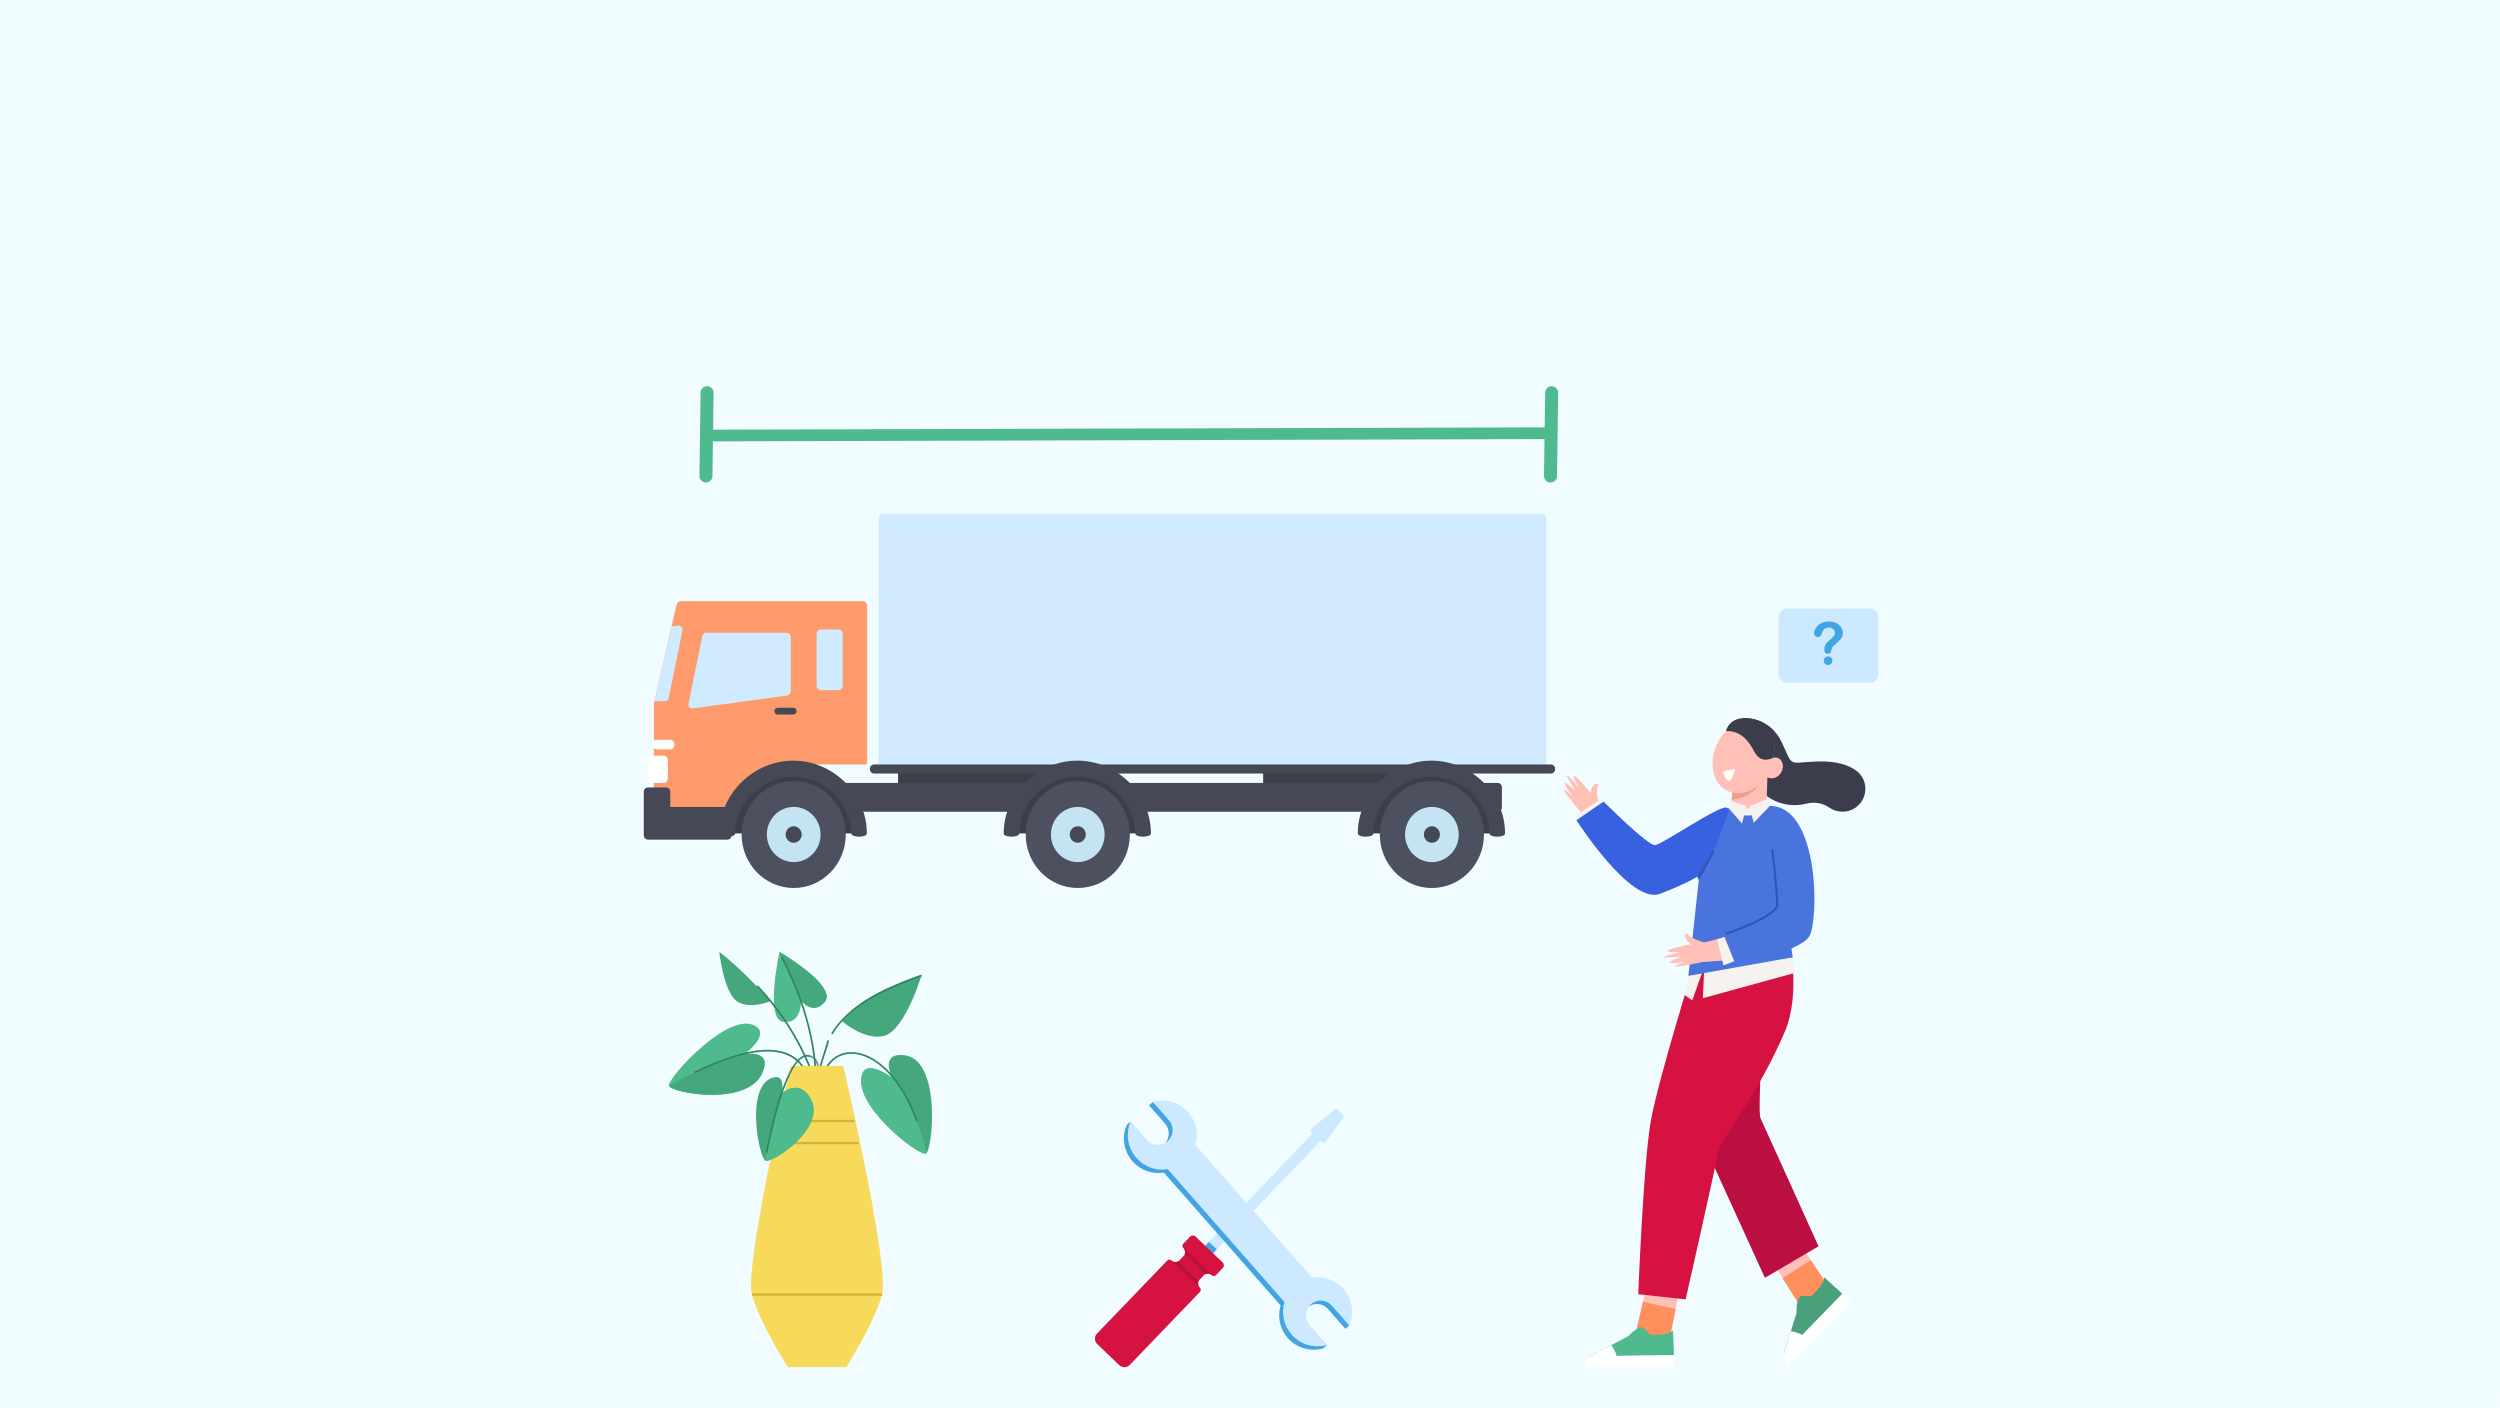 <?xml version="1.0" encoding="UTF-8"?>
<svg id="Layer_1" xmlns="http://www.w3.org/2000/svg" viewBox="0 0 1922.05 1082.35">
  <rect width="1922.05" height="1082.35" fill="#f0fcff"/>
  <g>
    <g opacity=".9">
      <g>
        <path d="M971.14,613.1c0,.62.49,1.12,1.09,1.12h118.8c.6,0,1.09-.5,1.09-1.12v-34.88c0-.62-.49-1.12-1.09-1.12h-118.8c-.6,0-1.09.5-1.09,1.12v34.88Z" fill="#282a33"/>
        <path d="M690.44,612.04c0,.62.49,1.12,1.09,1.12h135.63c.6,0,1.09-.5,1.09-1.12v-48.11c0-.62-.49-1.12-1.09-1.12h-135.63c-.6,0-1.09.5-1.09,1.12v48.11Z" fill="#282a33"/>
      </g>
      <path d="M604.04,620.7c0,1.86,1.47,3.37,3.28,3.37h544.09c1.81,0,3.28-1.51,3.28-3.37v-15.42c0-1.86-1.47-3.36-3.28-3.36h-544.09c-1.81,0-3.28,1.51-3.28,3.36v15.42Z" fill="#333542"/>
      <g>
        <path d="M675.56,587.6c0,1.86,1.47,3.37,3.27,3.37h506.72c1.81,0,3.28-1.51,3.28-3.37v-189.23c0-1.86-1.47-3.37-3.28-3.37h-506.72c-1.81,0-3.27,1.51-3.27,3.37v189.23Z" fill="#cce9ff"/>
        <path d="M668.77,591.36c0,1.86,1.47,3.36,3.28,3.36h520.29c1.81,0,3.28-1.51,3.28-3.36v-.26c0-1.86-1.47-3.36-3.28-3.36h-520.29c-1.81,0-3.28,1.51-3.28,3.36v.26Z" fill="#333542"/>
      </g>
      <path d="M519.98,465.59c.42-1.81,1.47-3.37,3.28-3.37h140.13c1.81,0,3.27,1.51,3.27,3.37v120.37c0,.65-.19,1.26-.5,1.77h-62.12c-26.74,0-48.41,22.27-48.41,49.74,0,1.39.07,2.76.18,4.12h-49.78c-1.81,0-3.27-1.51-3.27-3.37v-52.25s0-41.61,0-41.61v-3.56s12.99-56.82,17.22-75.2Z" fill="#ff8f5c"/>
      <g>
        <polygon points="569.06 607.84 610.22 587.74 647.72 605.03 660.46 640.71 559.98 640.71 569.06 607.84" fill="#282a33"/>
        <path d="M565.27,640.71c0-23.62,20.42-43.57,44.59-43.57,24.17,0,44.59,19.95,44.59,43.57,0,3.41,12.01,3.41,12.01,0,0-30.31-25.92-55.91-56.6-55.91-30.68,0-56.6,25.6-56.6,55.91,0,3.41,12.01,3.41,12.01,0Z" fill="#333542"/>
        <path d="M570.19,641.59c0,22.71,17.92,41.12,40.02,41.12s40.03-18.41,40.03-41.12-17.92-41.12-40.03-41.12c-22.11,0-40.02,18.41-40.02,41.12Z" fill="#3b3d4c"/>
        <path d="M589.58,641.59c0,11.71,9.24,21.21,20.64,21.21,11.4,0,20.64-9.5,20.64-21.21s-9.24-21.21-20.64-21.21c-11.4,0-20.64,9.49-20.64,21.21Z" fill="#c0e1f2"/>
        <path d="M604.04,641.59c0,3.5,2.76,6.34,6.17,6.34s6.17-2.84,6.17-6.34-2.76-6.34-6.17-6.34-6.17,2.84-6.17,6.34Z" fill="#333542"/>
        <polygon points="787.46 607.84 828.61 587.74 866.12 605.03 878.85 640.71 778.37 640.71 787.46 607.84" fill="#282a33"/>
        <path d="M783.66,640.71c0-23.62,20.42-43.57,44.59-43.57,24.17,0,44.59,19.95,44.59,43.57,0,3.41,12.01,3.41,12.01,0,0-30.31-25.92-55.91-56.6-55.91s-56.6,25.6-56.6,55.91c0,3.41,12.01,3.41,12.01,0Z" fill="#333542"/>
        <path d="M788.59,641.59c0,22.71,17.92,41.12,40.03,41.12s40.03-18.41,40.03-41.12c0-22.71-17.92-41.12-40.03-41.12s-40.03,18.41-40.03,41.12Z" fill="#3b3d4c"/>
        <path d="M807.97,641.59c0,11.71,9.24,21.21,20.64,21.21,11.4,0,20.64-9.5,20.64-21.21,0-11.72-9.24-21.21-20.64-21.21-11.4,0-20.64,9.49-20.64,21.21Z" fill="#c0e1f2"/>
        <path d="M822.44,641.59c0,3.5,2.76,6.34,6.17,6.34,3.41,0,6.17-2.84,6.17-6.34s-2.76-6.34-6.17-6.34c-3.41,0-6.17,2.84-6.17,6.34Z" fill="#333542"/>
        <polygon points="1059.72 607.84 1100.88 587.74 1138.38 605.03 1151.12 640.71 1050.64 640.71 1059.72 607.84" fill="#282a33"/>
        <path d="M1055.93,640.71c0-23.62,20.42-43.57,44.59-43.57,24.17,0,44.59,19.95,44.59,43.57,0,3.41,12.01,3.41,12.01,0,0-30.31-25.92-55.91-56.6-55.91s-56.6,25.6-56.6,55.91c0,3.41,12.01,3.41,12.01,0Z" fill="#333542"/>
        <path d="M1060.85,641.59c0,22.71,17.92,41.12,40.02,41.12,22.11,0,40.03-18.41,40.03-41.12s-17.92-41.12-40.03-41.12-40.02,18.41-40.02,41.12Z" fill="#3b3d4c"/>
        <path d="M1080.23,641.59c0,11.71,9.24,21.21,20.64,21.21,11.4,0,20.64-9.5,20.64-21.21s-9.24-21.21-20.64-21.21c-11.4,0-20.64,9.49-20.64,21.21Z" fill="#c0e1f2"/>
        <path d="M1094.7,641.59c0,3.5,2.76,6.34,6.17,6.34,3.41,0,6.17-2.84,6.17-6.34,0-3.5-2.76-6.34-6.17-6.34-3.41,0-6.17,2.84-6.17,6.34Z" fill="#333542"/>
      </g>
      <path d="M534.89,483.77c0-1.86,1.47-3.37,3.27-3.37h75.64c1.81,0,3.27,1.51,3.27,3.37v95.12h-14.83c-21.48,0-42.47,14.37-48.8,34.27h-29.12c-1.81,0-3.28-1.51-3.28-3.37v-60.96s13.83-65.07,13.83-65.07Z" fill="#ff8f5c"/>
      <path d="M498.22,605.4h13.83c1.81,0,3.27,1.51,3.27,3.37v11.61s43.9,0,43.9,0c1.81,0,3.28,1.51,3.28,3.36v18.43c0,1.86-1.47,3.37-3.28,3.37h-47.18s-13.83,0-13.83,0c-1.81,0-3.27-1.51-3.27-3.37v-18.43s0-14.97,0-14.97c0-1.86,1.47-3.37,3.27-3.37Z" fill="#333542"/>
      <g>
        <path d="M627.8,527.22c0,1.86,1.47,3.37,3.27,3.37h13.51c1.81,0,3.28-1.51,3.28-3.37v-39.92c0-1.86-1.47-3.37-3.28-3.37h-13.51c-1.81,0-3.27,1.51-3.27,3.37v39.92Z" fill="#cce9ff"/>
        <path d="M529.23,541.61c0,1.72,1.36,3.11,3.03,3.11,0,0,54.71-7.44,72.66-9.96,1.66-.23,3.03-1.39,3.03-3.12v-42.02c0-1.72-1.36-3.12-3.03-3.12h-62.07c-1.67,0-2.69,1.43-3.03,3.12-2.66,12.95-10.6,51.98-10.6,51.98Z" fill="#cce9ff"/>
        <path d="M521.81,480.9c1.67,0,3.03,1.4,3.03,3.12,0,0-7.94,39.02-10.6,51.97-.35,1.68-1.36,3.12-3.03,3.12h-8.07c1.66-7.28,8.37-36.62,13.15-57.46,3.45-.47,5.52-.75,5.52-.75Z" fill="#cce9ff"/>
      </g>
      <path d="M595.36,546.75c0,1.45,1.14,2.62,2.55,2.62h11.96c1.41,0,2.55-1.17,2.55-2.62h0c0-1.45-1.14-2.62-2.55-2.62h-11.96c-1.41,0-2.55,1.17-2.55,2.62h0Z" fill="#333542"/>
      <g>
        <path d="M501.55,572.76c0,1.86,1.47,3.37,3.27,3.37h10.4c1.81,0,3.28-1.51,3.28-3.37v-.64c0-1.86-1.47-3.37-3.28-3.37h-10.4c-1.81,0-3.27,1.51-3.27,3.37v.64Z" fill="#fff"/>
        <path d="M497.59,598.55c0,1.86,1.47,3.37,3.27,3.37h9.3c1.81,0,3.28-1.51,3.28-3.37v-14.21c0-1.86-1.47-3.37-3.28-3.37h-9.3c-1.81,0-3.27,1.51-3.27,3.37v14.21Z" fill="#fff"/>
      </g>
    </g>
    <g>
      <g>
        <g>
          <g>
            <g>
              <polygon points="1348.37 947.45 1389.88 1013.45 1410.01 995.51 1369.63 935.1 1348.37 947.45" fill="#ffc0b8"/>
              <path d="M1392.09,968.7l17.92,26.81-20.13,17.94-19.4-30.84c7.3-4.49,14.49-9.13,21.6-13.91Z" fill="#ff8f5c"/>
            </g>
            <g>
              <path d="M1416.44,994.71l-45.07,46.35,9.88-31.72s-.6-9.92,2.9-12.65c0,0,2.33-.78,7.78,0,0,0,10.3-7.99,10.49-14.8l14.02,12.82Z" fill="#4ba07c"/>
              <path d="M1376.86,1023.41s6.49,1.18,9,3.12l-14.48,14.54,5.49-17.66Z" fill="#fff"/>
              <path d="M1416.44,994.71s4.68,4.62,6.53,6.47l-47.75,47.87s-5.1-3.94-3.86-7.99l45.07-46.35Z" fill="#fff"/>
            </g>
          </g>
          <path d="M1353.54,801.26c.73,22.7-1.89,54.44,0,58.5,4.62,9.92,44.57,98.42,44.57,98.42l-41.23,24.24-47.29-103.69-18.17-69.76c19.13,3.13,43.04-11.13,62.12-7.7Z" fill="#bc0f41"/>
        </g>
        <g>
          <g>
            <g>
              <polygon points="1272.43 960.33 1255.01 1036.33 1281.93 1037.92 1296.18 966.66 1272.43 960.33" fill="#ffc0b8"/>
              <path d="M1288.26,1006.29l-6.32,31.62-26.92-1.58,8.14-35.51c8.33,2,16.7,3.81,25.1,5.47Z" fill="#ff8f5c"/>
            </g>
            <g>
              <path d="M1287.04,1041.9l-64.65.83,29.43-15.41s6.6-7.43,11-6.88c0,0,2.2,1.1,5.5,5.5,0,0,12.93,1.65,17.88-3.03l.83,18.98Z" fill="#4fba8e"/>
              <path d="M1238.77,1034.14s3.75,5.43,4.15,8.57h-20.52s16.37-8.57,16.37-8.57Z" fill="#fff"/>
              <path d="M1287.04,1041.9s.03,6.58.03,9.2h-67.61s-.81-6.4,2.94-8.37l64.65-.83Z" fill="#fff"/>
            </g>
          </g>
          <path d="M1374.43,719.88c.78.05,10.75,42.86-2.23,73.29-21.76,51.02-49.81,82.71-51.15,91.65-1.63,10.82-25.1,114.19-25.1,114.19l-36.42-4.01s3.88-99.75,9.53-132.47c5.44-31.51,34.12-123.27,34.12-123.27l71.26-19.38Z" fill="#d61241"/>
        </g>
      </g>
      <g>
        <path d="M1339.77,552.45s20.18-2.91,30.22,18.56c8.59,18.39,4.57,15.64,24.01,14.55,12.17-.69,24.61.51,33.38,7.17,8.9,6.76,8.95,20.17.36,27.31h0c-6.09,5.06-14.75,5.33-21.3.88-4.36-2.96-10.4-4.97-18.18-2.96-18.18,4.7-40.68-6.76-38.45-25.09,2.22-18.33-10.02-40.43-10.02-40.43Z" fill="#3b3d4c"/>
        <g>
          <g>
            <path d="M1353.14,555.78c1.57.72,3.07,1.69,4.45,2.95,12.32,11.25,5.29,33.88-5.22,44.28-5.81,5.76-14.45,8.58-22.13,5.92-11.23-3.89-15.03-16.4-13.06-27.67,1.47-8.4,5.89-16.41,12.61-21.5,6.71-5.08,15.9-7.4,23.35-3.99Z" fill="#ffc0b8"/>
            <path d="M1356.18,596.15c2.16,2.03,5.84,2.78,8.64,1.72,2.79-1.06,5.04-3.78,5.68-6.87.58-2.78-.21-5.9-2.28-7.54-2.08-1.64-5.73-1.44-7.4.81l-4.63,11.88Z" fill="#ffc0b8"/>
            <path d="M1359.07,588.74l-1.19,39.71c-.11,7.34-5.91,13.32-13.24,13.66h0c-8.47.39-15.3-6.84-14.43-15.27l3.52-36.94,25.33-1.16Z" fill="#ffc0b8"/>
            <path d="M1331.36,614.84l.41-5.45s11,3.07,20.6-6.38c0,0-5.39,10.48-21.01,11.82Z" fill="#ef9f8f"/>
            <path d="M1324.61,593.13s4.62,17.64,9.42-2.1" fill="#fff"/>
          </g>
          <path d="M1363.33,582.56s-9.36,5.52-14.52-4.56c-5.16-10.08-11.52-16.2-21.84-15.96,0,0,2.25-11.96,18.6-9.72,14.88,2.04,21.48,14.04,17.76,30.24Z" fill="#3b3d4c"/>
        </g>
      </g>
      <g>
        <g>
          <polygon points="1378.27 735.97 1379.79 748.02 1309.18 767.43 1310.3 743.79 1378.27 735.97" fill="#f5f2ef"/>
          <polygon points="1309.07 746.48 1301.01 769.15 1294.98 764.85 1298.86 748.5 1309.07 746.48" fill="#f5f2ef"/>
        </g>
        <path d="M1373.12,722.79c-19.97,2.64-64.05,23.69-64.05,23.69l-.35-99.1c.56-2.83,1.25-5.31,2.02-7.52,21-.36,42.1-2.13,62.96.84.72.1,1.42.13,2.1.12l6.45,10.78-8.48,33.14c-1.57,6.14-.68,32.58-.66,38.05Z" fill="#f5f2ef"/>
        <path d="M1330.88,620.96c10.86,2.06,28.12-1.25,28.12-1.25,28.48,1.42,29.63,30.59,31.38,44.17l-31.28,5.64-37.43,2.56-21.02,1.54-12.82-27.18s26.85-21.58,43.05-25.49Z" fill="#f5f2ef"/>
        <polygon points="1306.28 674.42 1298.04 750.26 1378.27 735.97 1366.18 652.99 1306.28 674.42" fill="#4a74dd"/>
        <g>
          <g>
            <path d="M1324.69,625.1s-50.74,32.66-54.06,30.5c-22.84-14.78-42.34-41.56-42.34-41.56l-13.74,8.5s39.17,74.34,72.6,58.54c35.47-16.77,52.03-40.23,52.03-40.23l-14.49-15.76Z" fill="#fdb899"/>
            <path d="M1221.07,633.19c3.91-2.59,7.78-5.22,11.65-7.88-.41-.61-.78-1.21-1.1-1.75l-2.61-4.86s-2.74-11.26,0-15.77c-.59-.5-1.95-.82-2.75-.16-3.16,2.6-3.27,7.02-3.27,7.02,0,0-12.03-14.87-12.97-13.33-.94,1.54,4.47,9.96,4.47,9.96,0,0-9.58-11.86-10-10.07-.16.69,0,0,6.59,11.52,0,0-8.87-8.1-8.43-5.9.55,2.76,5.97,9.84,5.97,9.84,0,0-6.93-6.18-6.48-4.41.45,1.77,15.95,20.48,15.95,20.48,0,0,1.28,2.29,2.96,5.31Z" fill="#ffc0b8"/>
          </g>
          <polygon points="1234.98 618.82 1230.85 614.38 1211.39 627.05 1217.38 632.77 1234.98 618.82" fill="#f5f2ef"/>
        </g>
        <g>
          <g>
            <path d="M1310.04,724.63s28.54-5.68,49.68-19.67c2.37-1.57.54-43.88-.43-63.38,8.64-.44,17.31-.41,25.95-.49.3,1.27.54,2.56.65,3.87,1.14,12.54,2.85,34.17,3.57,58,1.07,35.21-79.95,36.53-79.95,36.53l.52-14.85Z" fill="#ffc0b8"/>
            <path d="M1319.9,738.48c-.47-4.66-1-9.32-1.56-13.98-.73.07-1.43.13-2.06.16l-5.51.05s-11.24-2.81-13.96-7.34c-.72.28-1.63,1.34-1.42,2.36.82,4.01,4.69,6.16,4.69,6.16,0,0-18.76,3.73-17.83,5.28.93,1.55,10.9.68,10.9.68,0,0-14.95,2.96-13.56,4.16.54.47,0,0,13.26-.47,0,0-11.29,4.08-9.14,4.71,2.7.8,11.49-.7,11.49-.7,0,0-8.7,3.26-6.92,3.68,1.77.42,25.55-4.59,25.55-4.59,0,0,2.62-.06,6.08-.15Z" fill="#ffc0b8"/>
          </g>
          <polygon points="1336.92 737.73 1325.03 742.17 1320.12 722.19 1328.68 719.5 1336.92 737.73" fill="#f5f2ef"/>
        </g>
        <path d="M1359.9,619.62s-2.1,7.29-16.95,7.37c-5.15.03-8.2-1.35-13.9-5.49-1.84-1.34-11.19,3.62-21.72,9.78v45.6s18.18,42.6,18.18,42.6l8.79,21.98s48.91-9.34,56.6-21.43c7.69-12.09,8.01-101.52-31.01-100.42Z" fill="#4a74dd"/>
        <g>
          <polygon points="1344.98 619.95 1360.13 613.7 1360.51 619.74 1348.29 632.61 1344.98 619.95" fill="#f5f2ef"/>
          <polygon points="1330.29 615.5 1342.88 619.69 1339.22 633.12 1329.28 621.66 1330.29 615.5" fill="#f5f2ef"/>
        </g>
        <path d="M1327.58,718.6c.09,0,.18-.01.27-.04,3.98-1.36,38.91-13.57,39.25-22.73.33-8.82-3.45-40.74-3.61-42.1-.06-.46-.46-.77-.93-.73-.46.05-.78.47-.73.93.04.33,3.92,33.15,3.6,41.84-.25,6.79-27.61,17.61-38.13,21.21-.44.15-.67.62-.52,1.06.12.35.44.56.79.56Z" fill="#2d55ba"/>
        <path d="M1305.99,676.62c1.55-2.15,2.91-4.43,4.16-6.77,2.55-4.79,4.58-9.83,6.81-14.77,4.81-10.67,8.75-21.7,12.39-32.81-.55-.38-1.11-.77-1.71-1.21-4.31-3.13-49.7,28.19-55.2,28.74-5.5.55-39.57-33.52-39.57-33.52l-20.88,14.29s41.76,65.39,64.3,56.6c22.53-8.79,28.58-13.19,28.58-13.19l1.13,2.65Z" fill="#3861e0"/>
        <path d="M1306.28,675.26c.29,0,.58-.16.73-.43l10.67-19.35c.22-.4.07-.91-.33-1.13-.4-.22-.91-.08-1.13.33l-10.67,19.35c-.22.4-.07.91.33,1.13.13.07.27.1.4.1Z" fill="#2d55ba"/>
      </g>
    </g>
    <g>
      <path d="M544.5,339.35c-2.48,0-4.49-2.01-4.5-4.49,0-2.48,2-4.51,4.49-4.51l645.33-1.78h.01c2.48,0,4.49,2.01,4.5,4.49,0,2.48-2,4.51-4.49,4.51l-645.33,1.78h-.01Z" fill="#4fba8e"/>
      <path d="M542.73,370.96s-.05,0-.07,0c-2.76-.04-4.97-2.31-4.93-5.07l.89-64c.04-2.74,2.27-4.93,5-4.93.02,0,.05,0,.07,0,2.76.04,4.97,2.31,4.93,5.07l-.89,64c-.04,2.74-2.27,4.93-5,4.93Z" fill="#4fba8e"/>
      <path d="M1192.06,370.96s-.05,0-.07,0c-2.76-.04-4.97-2.31-4.93-5.07l.89-64c.04-2.76,2.29-4.95,5.07-4.93,2.76.04,4.97,2.31,4.93,5.07l-.89,64c-.04,2.74-2.27,4.93-5,4.93Z" fill="#4fba8e"/>
    </g>
    <g>
      <g>
        <polygon points="1008.88 871.68 889 997.03 895.05 1002.83 1014.94 877.47 1018.56 878.51 1033.65 858.24 1027.26 852.12 1007.68 868.1 1008.88 871.68" fill="#cce9ff"/>
        <rect x="882.99" y="974.61" width="58.48" height="8.38" transform="translate(-425.64 961.57) rotate(-46.28)" fill="#42a5e2"/>
        <g>
          <path d="M897.34,969.2l-53.89,56.04c-2.21,2.31-2.13,5.98.18,8.19l16.8,16.06c2.31,2.21,5.98,2.13,8.19-.18l53.89-56.04c.93-.97.9-2.52-.08-3.45h0c-1.7-1.63-1.76-4.32-.13-6.02l3.17-3.32c1.63-1.7,4.32-1.76,6.02-.13h0c.97.93,2.52.9,3.45-.08l5.17-5.4c1.14-1.2,1.1-3.09-.09-4.24l-20.85-19.94c-1.2-1.14-3.09-1.1-4.24.09l-5.17,5.4c-.93.97-.9,2.52.08,3.45h0c1.7,1.63,1.76,4.32.13,6.02l-3.17,3.32c-1.63,1.7-4.32,1.76-6.02.13h0c-.97-.93-2.52-.9-3.45.08Z" fill="#d61241"/>
          <g>
            <path d="M921.44,985.14l-15.92-15.23c-1.17.54-2.53.52-3.69-.06l19.83,18.97c-.63-1.13-.71-2.49-.22-3.68Z" fill="#b50f3e"/>
            <path d="M910.28,960.13c.87,1.12,1.1,2.58.68,3.88l16.12,15.42c1.48-.54,3.2-.24,4.41.92l-21.18-20.26-.04.04Z" fill="#b50f3e"/>
          </g>
        </g>
      </g>
      <g>
        <path d="M894.83,901.52l89.71,102.1c-2.49,8.44-.73,17.94,5.51,25.04,6.99,7.95,17.68,10.72,27.23,8l2.97-2.61-18.89-17.53c-.93-3.96.29-8.28,3.56-11.15,4.72-4.14,11.9-3.68,16.05,1.04l13.4,15.25,2.97-2.61s-13.06-21.61-31.52-34.11l-89.71-102.1c2.49-8.44-29.77-35.65-29.77-35.65l-2.97,2.61,12.39,14.11c4.14,4.72,3.68,11.9-1.04,16.05s-11.9,3.68-16.05-1.04l-2.12-2.41-7.31-14.31-2.97,2.61c-3.93,9.12-2.55,20.08,4.44,28.03,6.24,7.1,15.43,10.07,24.12,8.69Z" fill="#42a5e2"/>
        <path d="M897.8,898.91l89.71,102.1c-2.49,8.44-.73,17.94,5.51,25.04,6.99,7.95,17.68,10.72,27.23,8l-13.4-15.25c-4.14-4.72-3.68-11.9,1.04-16.05,4.72-4.14,11.9-3.68,16.05,1.04l13.4,15.25c3.93-9.12,2.55-20.08-4.44-28.03-6.24-7.1-15.43-10.07-24.12-8.69l-89.71-102.1c2.49-8.44.73-17.94-5.51-25.04-6.99-7.95-17.68-10.72-27.23-8l12.39,14.11c4.14,4.72,3.68,11.9-1.04,16.05s-11.9,3.68-16.05-1.04l-12.39-14.11c-3.93,9.12-2.55,20.08,4.44,28.03,6.24,7.1,15.43,10.07,24.12,8.69Z" fill="#cce9ff"/>
      </g>
    </g>
    <g>
      <rect x="1367.41" y="467.78" width="76.86" height="57.1" rx="6.71" ry="6.71" transform="translate(2811.67 992.67) rotate(-180)" fill="#cce9ff"/>
      <path d="M1394.71,487.05c0-1.4.45-2.82,1.35-4.25.9-1.44,2.21-2.62,3.93-3.57s3.73-1.41,6.03-1.41c2.13,0,4.02.39,5.65,1.18,1.63.79,2.9,1.86,3.79,3.21.89,1.36,1.34,2.83,1.34,4.42,0,1.25-.25,2.35-.76,3.29-.51.94-1.11,1.76-1.81,2.44-.7.68-1.95,1.84-3.77,3.46-.5.46-.9.86-1.2,1.2-.3.35-.53.66-.67.95-.15.29-.26.57-.34.86s-.2.79-.36,1.51c-.28,1.53-1.16,2.3-2.63,2.3-.77,0-1.41-.25-1.93-.75-.52-.5-.78-1.24-.78-2.23,0-1.24.19-2.31.57-3.21.38-.91.89-1.7,1.52-2.39.63-.68,1.49-1.5,2.56-2.44.94-.82,1.62-1.45,2.04-1.87s.77-.89,1.06-1.4.43-1.08.43-1.68c0-1.18-.44-2.17-1.31-2.98-.88-.81-2.01-1.21-3.39-1.21-1.62,0-2.81.41-3.58,1.23s-1.41,2.02-1.94,3.61c-.5,1.66-1.45,2.5-2.85,2.5-.83,0-1.52-.29-2.09-.87-.57-.58-.85-1.21-.85-1.89ZM1405.49,511.26c-.9,0-1.68-.29-2.35-.87-.67-.58-1-1.4-1-2.44,0-.93.32-1.71.97-2.34.65-.63,1.44-.95,2.38-.95s1.71.32,2.34.95c.63.63.95,1.41.95,2.34,0,1.03-.33,1.84-.99,2.43-.66.59-1.43.88-2.3.88Z" fill="#42a5e2"/>
    </g>
    <g>
      <g>
        <path d="M648.38,819.5h-40.51s-35.76,153.89-29.8,175.79c5.96,21.9,27.63,55.81,27.63,55.81h44.84s21.67-33.92,27.63-55.81c5.96-21.9-29.8-175.79-29.8-175.79Z" fill="#f7d95c"/>
        <rect x="599.49" y="860.97" width="57.55" height="1.76" fill="#d3b435"/>
        <rect x="596.53" y="877.93" width="63.46" height="1.76" fill="#d3b435"/>
        <rect x="578.34" y="994.41" width="99.84" height="1.76" fill="#d3b435"/>
      </g>
      <g>
        <path d="M628.25,819.49h1.36c-.35-1.93-1.66-6.57-6.23-8.01l-.4,1.26c3.67,1.16,4.89,4.95,5.27,6.75Z" fill="#6194a3"/>
        <path d="M572.3,810.53s18.22-13.44,9.99-20.62c-19.33-16.1-69.27,38.98-67.98,44.73s61.93,16.79,72.3-10.98c6.71-17.04-14.31-13.14-14.31-13.14Z" fill="#4fba8e"/>
        <path d="M572.3,810.53s-15.24,1.2-57.99,24.12c1.29,5.76,61.93,16.79,72.3-10.98,6.71-17.04-14.31-13.14-14.31-13.14Z" fill="#45a87d"/>
        <path d="M615.91,819.49h1.66c-12.71-17.92-40.92-16.41-83.95,4.51l.58,1.19c41.69-20.27,69.13-22.17,81.72-5.7Z" fill="#31845e"/>
        <path d="M685.9,828.64s-18.06-13.65-22.6-3.72c-9.93,23.12,43.55,64.7,48.7,61.83,5.15-2.88,11.99-73.53-17.58-75.57-18.24-1.59-8.52,17.46-8.52,17.46Z" fill="#45a87d"/>
        <path d="M685.9,828.64s-18.06-13.65-22.6-3.72c-9.93,23.12,43.55,64.7,48.7,61.83-1.48-13.57-16.89-52.52-26.1-58.11Z" fill="#4fba8e"/>
        <path d="M615.84,769.26s.87,18.14-13.6,16.39c-14.47-1.74-2.96-53.76-2.96-53.76,0,0,46.72,27.25,34.17,39.11-8.91,9.57-17.61-1.74-17.61-1.74Z" fill="#4fba8e"/>
        <path d="M615.84,769.26l-16.56-37.37s46.72,27.25,34.17,39.11c-8.91,9.57-17.61-1.74-17.61-1.74Z" fill="#45a87d"/>
        <path d="M647.44,785.14c12.79-16.65,35.11-26.64,61.03-35.25,0,0-12.12,40.63-27.98,46.3-15.51,4.45-33.05-11.05-33.05-11.05Z" fill="#45a87d"/>
        <path d="M592.42,769.64s-22.73-25.5-39.41-37.75c0,0,3.19,30.04,13.3,37.82,10.15,6.82,26.11-.07,26.11-.07Z" fill="#45a87d"/>
        <path d="M640.14,795.2l-1.13-.69c13.95-22.85,41.52-35.25,69.23-45.23l.45,1.24c-46.5,16.76-60.42,31.38-68.55,44.68Z" fill="#31845e"/>
        <path d="M630.22,819.49h1.34c1.63-6.32,4.01-11.8,5.86-19.33l-1.19-.58" fill="#31845e"/>
        <path d="M627.44,819.49c-2.88-34.08-15.62-64.47-25.86-84.02l-1.17.61c10.17,19.42,22.82,49.59,25.7,83.41h1.33Z" fill="#31845e"/>
        <path d="M657.43,809c-9.14-1.01-16.94,2.71-22.04,10.49h1.59c4.82-6.85,11.96-10.12,20.3-9.18,18.29,2.04,36.76,22.5,47.07,52.13l1.25-.43c-10.48-30.11-29.38-50.92-48.17-53.01Z" fill="#31845e"/>
        <path d="M622.94,819.49c-9.41-22.75-22.94-43.59-40.25-61.95l-.96.91c17.07,18.1,30.43,38.64,39.77,61.04h1.44Z" fill="#31845e"/>
        <path d="M600.78,841.02s3.83-15.02-5.99-12.73c-22.49,5.78-11.29,61.94-6.29,64.08,5.01,2.14,49.06-26.31,33.88-49.08-9.12-14.23-21.61-2.27-21.61-2.27Z" fill="#45a87d"/>
        <path d="M600.78,841.02s-9.94,31.69-12.27,51.35c5.01,2.14,49.06-26.31,33.88-49.08-9.12-14.23-21.61-2.27-21.61-2.27Z" fill="#4fba8e"/>
        <path d="M590.07,886.26l-1.3-.23c.51-2.87,12.71-70.43,30.09-74.84,1.7-.23,3.2-.12,4.52.29l-.4,1.26c-1.14-.35-2.44-.44-3.88-.26-16.48,4.19-28.91,73.08-29.03,73.77Z" fill="#31845e"/>
      </g>
    </g>
  </g>
</svg>